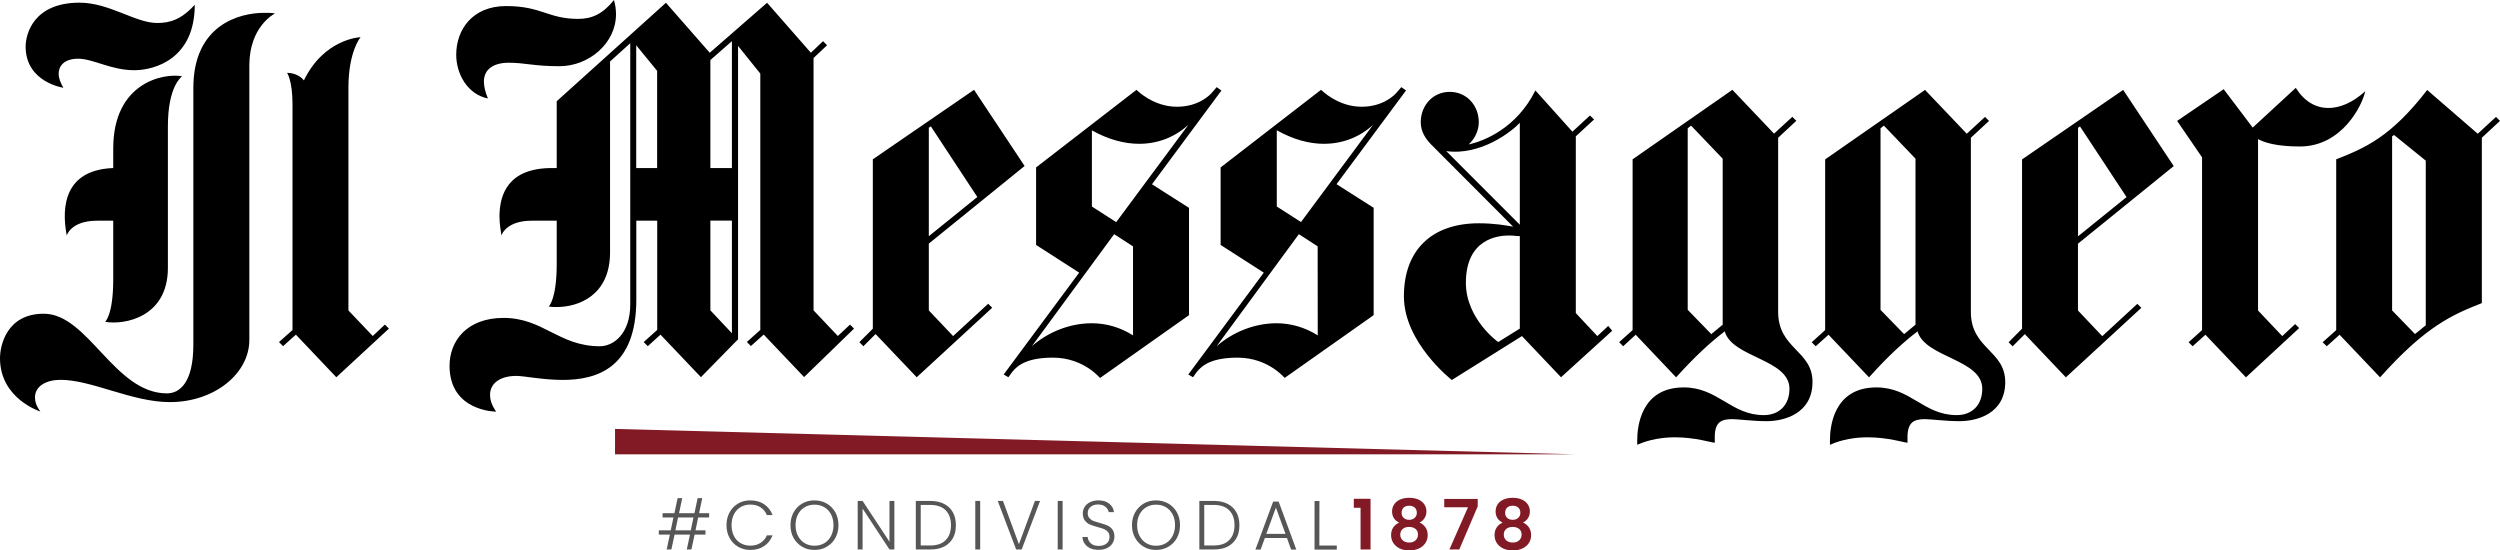 <svg width="436" height="96" viewBox="0 0 436 96" fill="none" xmlns="http://www.w3.org/2000/svg">
<path fill-rule="evenodd" clip-rule="evenodd" d="M245.215 15.772L233.09 32.119L239.564 36.237V54.962L224.055 65.901C224.179 66.134 221.353 62.374 215.827 62.374C211.588 62.374 209.71 63.554 208.654 64.953L208.064 65.792L207.241 65.311L220.406 47.549L212.877 42.717V29.198L230.389 15.663C230.513 15.772 233.339 18.616 237.453 18.616C241.21 18.616 243.212 16.611 243.678 16.021L244.392 15.197L245.215 15.772ZM229.814 58.489C229.799 58.489 229.799 42.965 229.799 42.965L226.523 40.837L212.178 60.385C215.004 57.914 218.761 56.376 222.642 56.376C225.11 56.376 227.594 57.09 229.814 58.489ZM239.455 21.786C237.111 23.915 234.161 25.08 230.87 25.08C228.402 25.08 225.592 24.365 222.673 22.718V36.019L226.896 38.723L239.455 21.786ZM387.811 15.555L392.872 22.252L400.386 15.322C403.32 20.03 408.273 19.781 412.495 15.912C412.03 18.258 408.505 25.546 401.1 25.546C396.971 25.546 394.859 24.847 393.803 24.256V54.153L398.026 58.613L400.277 56.515L400.976 57.215L391.692 65.808L384.628 58.38L382.393 60.385L381.694 59.685L384.038 57.572V27.442L379.691 21.086L387.811 15.555ZM283.08 60.385L282.382 59.67L284.726 57.572V27.784L302.129 15.663L309.395 23.308L312.577 20.372L313.276 21.071L310.109 24.023V54.386C310.109 60.866 316.102 61.099 316.102 66.616C316.102 72.132 311.165 73.453 308.106 73.453C305.746 73.453 303.061 73.096 302.114 73.096C300.095 73.096 299.055 73.67 299.055 76.266V77.213C298.574 77.213 295.64 76.266 292.116 76.266C290.004 76.266 287.66 76.623 285.533 77.571V76.747C285.533 74.51 286.123 67.564 293.653 67.564C299.614 67.564 301.881 72.396 307.609 72.396C310.311 72.396 312.081 70.625 312.081 67.797C312.081 62.622 302.083 62.389 300.794 57.79C298.326 59.67 295.609 62.141 292.317 65.808L285.269 58.38L283.08 60.385ZM294.336 54.029L298.45 58.271L300.437 56.624V27.675L294.926 21.91L294.336 22.376V54.029ZM432.119 23.324L435.301 20.387L436 21.086L432.833 24.023V52.864C427.772 54.853 423.068 56.857 415.088 65.808L408.024 58.38L405.789 60.385L405.074 59.685L407.434 57.572V27.784C412.48 25.795 416.951 23.915 423.301 15.694L432.119 23.324ZM423.052 28.017L417.525 23.542L417.184 23.775V54.138L421.174 58.256L423.052 56.733V28.017ZM341.718 73.453C339.373 73.453 336.656 73.096 335.725 73.096C333.722 73.096 332.667 73.686 332.667 76.266V77.213C332.201 77.213 329.251 76.266 325.727 76.266C323.6 76.266 321.256 76.623 319.144 77.571V76.747C319.144 74.51 319.734 67.564 327.248 67.564C333.241 67.564 335.477 72.396 341.252 72.396C343.953 72.396 345.707 70.625 345.707 67.797C345.707 62.622 335.725 62.389 334.421 57.79C331.952 59.67 329.251 62.141 325.96 65.808L318.896 58.38L316.66 60.385L315.962 59.685L318.306 57.572V27.799L335.725 15.679L343.006 23.324L346.189 20.387L346.887 21.086L343.72 24.023V54.402C343.72 60.866 349.713 61.099 349.713 66.631C349.713 72.163 344.776 73.453 341.718 73.453ZM334.064 27.675L328.552 21.91L327.963 22.376V54.045L332.077 58.271L334.064 56.624V27.675ZM350.303 59.685L352.647 57.323V27.799L370.283 15.679L379.101 28.965L362.397 42.499V54.153L366.635 58.629L372.752 52.988L373.45 53.687L360.285 65.808L353.128 58.271L351.001 60.4L350.303 59.685ZM362.412 41.209L370.873 34.372L362.754 22.05L362.412 22.283V41.209ZM183.628 62.374C179.39 62.374 177.511 63.555 176.455 64.969L175.866 65.792L175.043 65.311L188.208 47.549L180.694 42.717V29.198L198.206 15.663C198.314 15.788 201.14 18.616 205.254 18.616C209.011 18.616 211.014 16.611 211.48 16.021L212.194 15.197L213.017 15.788L200.907 32.135L207.365 36.252V54.962L191.856 65.916C191.98 66.15 189.155 62.374 183.628 62.374ZM190.428 36.019L194.666 38.739L207.241 21.786C204.882 23.915 201.947 25.08 198.656 25.08C196.188 25.08 193.362 24.381 190.428 22.734V36.019ZM190.428 56.376C192.896 56.376 195.365 57.075 197.6 58.489V42.965L194.309 40.837L179.964 60.369C182.805 57.898 186.547 56.376 190.428 56.376ZM172.341 52.972L173.04 53.672L159.875 65.792L152.702 58.256L150.576 60.385L149.877 59.67L152.221 57.323V27.784L169.873 15.663L178.691 28.949L161.986 42.484V54.138L166.225 58.613L172.341 52.972ZM161.986 41.194L170.447 34.357L162.343 22.034L161.986 22.267V41.194ZM140.236 65.761L133.188 58.349L130.952 60.353L130.254 59.639L132.598 57.541V12.835L128.717 8.003V59.172L122.243 65.777L115.194 58.364L112.974 60.369L112.26 59.654L114.62 57.541V38.49H110.972V52.258C110.972 64.129 104.156 66.258 98.148 66.258C94.624 66.258 91.457 65.559 90.044 65.559C87.219 65.559 85.464 66.849 85.464 68.853C85.464 69.801 85.806 70.734 86.52 71.79C86.52 71.79 78.4 71.79 78.4 63.788C78.4 59.437 81.459 55.443 87.809 55.443C94.748 55.443 97.45 60.385 104.622 60.385C106.966 60.385 109.916 58.256 109.916 53.081V7.536L106.392 10.722V44.022C106.392 51.543 100.865 53.547 97.092 53.547C96.627 53.547 96.161 53.547 95.695 53.439C95.695 53.439 97.092 52.258 97.092 46.011V38.49H92.746C88.631 38.49 87.576 40.603 87.451 41.07C87.343 40.262 87.11 39.065 87.11 37.775C87.11 34.015 88.523 29.307 96.27 29.307H97.092V17.652L116.141 0.482L123.78 9.199L133.778 0.482L141.416 9.199L143.543 7.179L144.241 7.894L141.882 10.116V54.122L146.12 58.598L148.247 56.609L148.945 57.308L140.236 65.761ZM114.604 12.354L110.956 7.894V29.307H114.604V12.354ZM127.645 38.475H123.888V54.122L127.645 58.116V38.475ZM127.645 7.179L123.888 10.473V29.307H127.645V7.179ZM244.842 51.667C244.842 43.54 249.779 38.941 257.899 38.941C260.6 38.941 262.587 39.298 263.891 39.531L249.671 25.282C248.615 24.225 247.777 22.936 247.777 21.32C247.777 18.383 249.904 16.021 252.838 16.021C255.772 16.021 257.899 18.367 257.899 21.32C257.899 22.811 257.185 24.241 256.129 25.189C258.83 24.598 264.481 22.376 267.773 15.772L274.231 22.967L277.289 20.139L278.004 20.838L274.821 23.775V54.604L278.578 58.613L280.472 56.842L281.171 57.681L272.244 65.792L265.428 58.613L253.195 66.274C253.179 66.243 244.827 59.763 244.842 51.667ZM265.056 39.189V21.413C263.643 22.951 258.24 27.178 252.232 26.354L265.056 39.189ZM255.648 49.305C255.648 55.661 261.283 59.654 261.283 59.654L265.056 57.308V41.178C264.466 41.178 263.891 41.07 263.177 41.07C261.206 41.07 255.663 41.66 255.648 49.305ZM84.393 14.234C84.393 15.057 84.611 16.005 85.092 17.171C81.568 16.471 79.565 12.944 79.565 9.541C79.565 5.174 82.39 1.057 88.259 1.057C94.484 1.057 95.555 3.294 100.849 3.294C103.318 3.294 105.196 2.362 107.075 0C107.308 0.824 107.432 1.663 107.432 2.471C107.432 7.536 102.728 11.546 97.558 11.546C93.087 11.546 91.566 10.94 88.74 10.94C86.147 10.94 84.393 12.012 84.393 14.234ZM46.078 2.238C46.776 2.238 47.49 2.238 47.956 2.346C47.723 2.471 43.485 4.708 43.485 11.406V59.297C43.485 65.077 37.492 70.127 29.621 70.127C23.039 70.127 15.975 66.243 10.572 66.243C8.088 66.243 6.101 67.315 6.101 69.304C6.101 70.019 6.334 70.842 7.048 71.775C7.048 71.775 0 69.553 0 62.482C0 60.245 1.164 54.713 7.638 54.713C15.385 54.713 19.949 68.605 29.125 68.605C31.252 68.605 33.72 66.849 33.72 60.136V15.306C33.736 4.351 41.731 2.238 46.078 2.238ZM67.129 56.609L67.828 57.308L58.653 65.792L51.605 58.364L49.369 60.369L48.655 59.654L51.015 57.556V18.243C51.015 14.016 50.068 12.711 50.068 12.711C50.068 12.711 51.837 12.602 53.002 14.016C56.541 6.713 62.891 6.48 62.891 6.48C62.891 6.48 60.764 8.935 60.764 15.306V54.138L65.003 58.598L67.129 56.609ZM33.968 0.824C33.968 10.24 27.029 12.245 23.396 12.245C19.39 12.245 16.224 10.24 13.631 10.24C11.038 10.24 10.231 11.654 10.231 12.835C10.231 13.659 10.572 14.482 11.054 15.306C11.054 15.306 4.471 14.358 4.471 8.127C4.471 6.014 5.775 0.466 13.879 0.466C19.049 0.466 23.629 4.009 27.401 4.009C29.637 4.009 31.624 3.419 33.968 0.824ZM19.748 48.73V38.49H16.938C12.342 38.49 11.644 41.07 11.644 41.07C11.038 37.9 10.107 29.664 19.748 29.307V25.888C19.748 14.358 28.566 12.711 31.748 13.301C31.624 13.426 29.28 15.073 29.28 22.019V46.726C29.28 55.303 21.75 56.717 18.335 56.127C18.335 56.111 19.748 54.962 19.748 48.73Z" fill="black"/>
<path d="M121.761 90.251L121.296 92.488H123.034V93.234H121.14L120.582 95.829H119.774L120.333 93.234H117.647L117.088 95.829H116.266L116.825 93.234H114.899V92.488H116.98L117.446 90.251H115.552V89.505H117.616L118.175 86.879H118.983L118.424 89.505H121.109L121.668 86.879H122.476L121.917 89.505H123.671V90.251H121.761ZM120.939 90.251H118.253L117.787 92.488H120.473L120.939 90.251Z" fill="#565656"/>
<path d="M127.242 89.349C127.599 88.697 128.096 88.184 128.732 87.811C129.369 87.438 130.067 87.267 130.843 87.267C131.79 87.267 132.598 87.485 133.265 87.935C133.933 88.386 134.43 89.023 134.74 89.831H133.747C133.498 89.256 133.141 88.805 132.644 88.479C132.148 88.153 131.542 87.997 130.843 87.997C130.222 87.997 129.664 88.137 129.167 88.433C128.67 88.728 128.282 89.147 128.002 89.691C127.723 90.235 127.583 90.872 127.583 91.587C127.583 92.302 127.723 92.939 128.002 93.483C128.282 94.026 128.67 94.446 129.167 94.726C129.664 95.005 130.222 95.161 130.843 95.161C131.542 95.161 132.148 95.005 132.644 94.679C133.141 94.353 133.514 93.918 133.747 93.358H134.74C134.43 94.166 133.933 94.788 133.265 95.239C132.582 95.689 131.775 95.907 130.843 95.907C130.067 95.907 129.369 95.72 128.732 95.363C128.096 94.99 127.599 94.477 127.242 93.825C126.885 93.172 126.698 92.426 126.698 91.587C126.698 90.748 126.885 90.017 127.242 89.349Z" fill="#565656"/>
<path d="M139.91 95.363C139.273 94.99 138.777 94.477 138.404 93.825C138.031 93.172 137.861 92.426 137.861 91.587C137.861 90.748 138.047 90.002 138.404 89.349C138.761 88.697 139.273 88.184 139.91 87.811C140.546 87.438 141.261 87.267 142.037 87.267C142.813 87.267 143.543 87.454 144.179 87.811C144.816 88.184 145.313 88.697 145.685 89.349C146.042 90.002 146.229 90.748 146.229 91.587C146.229 92.426 146.042 93.172 145.685 93.825C145.328 94.477 144.816 94.99 144.179 95.363C143.543 95.736 142.829 95.907 142.037 95.907C141.245 95.907 140.546 95.736 139.91 95.363ZM143.745 94.741C144.241 94.446 144.645 94.026 144.924 93.483C145.204 92.939 145.359 92.302 145.359 91.587C145.359 90.872 145.219 90.235 144.924 89.691C144.63 89.147 144.241 88.728 143.745 88.448C143.248 88.153 142.673 88.013 142.052 88.013C141.431 88.013 140.857 88.153 140.36 88.448C139.863 88.743 139.46 89.147 139.18 89.691C138.885 90.235 138.746 90.857 138.746 91.587C138.746 92.317 138.885 92.939 139.18 93.483C139.475 94.026 139.863 94.446 140.36 94.741C140.857 95.037 141.431 95.176 142.052 95.176C142.673 95.176 143.232 95.037 143.745 94.741Z" fill="#565656"/>
<path d="M155.978 95.829H155.124L150.436 88.697V95.829H149.582V87.36H150.436L155.124 94.477V87.36H155.978V95.829Z" fill="#565656"/>
<path d="M164.641 87.873C165.309 88.215 165.821 88.697 166.178 89.334C166.535 89.971 166.706 90.732 166.706 91.618C166.706 92.504 166.535 93.25 166.178 93.871C165.821 94.493 165.309 94.99 164.641 95.332C163.973 95.674 163.166 95.829 162.235 95.829H159.72V87.36H162.235C163.166 87.36 163.973 87.531 164.641 87.873ZM164.921 94.198C165.542 93.576 165.852 92.721 165.852 91.603C165.852 90.484 165.542 89.614 164.921 88.992C164.3 88.37 163.399 88.06 162.235 88.06H160.574V95.13H162.235C163.415 95.13 164.315 94.819 164.921 94.198Z" fill="#565656"/>
<path d="M170.944 87.36V95.829H170.09V87.36H170.944Z" fill="#565656"/>
<path d="M181.392 87.36L178.179 95.829H177.216L174.003 87.36H174.919L177.697 94.912L180.492 87.36H181.392Z" fill="#565656"/>
<path d="M185.32 87.36V95.829H184.466V87.36H185.32Z" fill="#565656"/>
<path d="M190.164 95.627C189.745 95.441 189.403 95.161 189.17 94.819C188.922 94.477 188.798 94.089 188.782 93.654H189.683C189.729 94.073 189.9 94.431 190.226 94.741C190.552 95.052 191.018 95.207 191.639 95.207C192.213 95.207 192.663 95.052 193.005 94.772C193.347 94.477 193.502 94.104 193.502 93.654C193.502 93.296 193.409 93.001 193.222 92.768C193.036 92.55 192.803 92.379 192.539 92.271C192.275 92.162 191.887 92.038 191.406 91.913C190.847 91.758 190.397 91.618 190.055 91.463C189.714 91.307 189.45 91.09 189.201 90.779C188.969 90.468 188.844 90.049 188.844 89.536C188.844 89.101 188.953 88.712 189.186 88.37C189.419 88.028 189.729 87.749 190.148 87.562C190.568 87.376 191.033 87.267 191.561 87.267C192.337 87.267 192.974 87.454 193.455 87.842C193.936 88.231 194.216 88.728 194.278 89.318H193.362C193.3 88.976 193.114 88.666 192.788 88.386C192.462 88.106 192.027 87.982 191.484 87.982C190.971 87.982 190.552 88.122 190.211 88.386C189.869 88.65 189.698 89.023 189.698 89.489C189.698 89.847 189.791 90.126 189.978 90.344C190.164 90.561 190.397 90.732 190.676 90.841C190.956 90.95 191.328 91.074 191.81 91.198C192.353 91.354 192.803 91.509 193.145 91.649C193.486 91.805 193.766 92.022 193.999 92.333C194.231 92.644 194.356 93.048 194.356 93.576C194.356 93.964 194.247 94.353 194.045 94.71C193.843 95.068 193.533 95.347 193.114 95.565C192.695 95.782 192.213 95.891 191.639 95.891C191.064 95.891 190.583 95.814 190.164 95.627Z" fill="#565656"/>
<path d="M199.479 95.363C198.842 94.99 198.346 94.477 197.973 93.825C197.6 93.172 197.414 92.426 197.414 91.587C197.414 90.748 197.6 90.002 197.973 89.349C198.346 88.697 198.842 88.184 199.479 87.811C200.115 87.438 200.83 87.267 201.606 87.267C202.382 87.267 203.112 87.454 203.748 87.811C204.385 88.184 204.882 88.697 205.254 89.349C205.611 90.002 205.797 90.748 205.797 91.587C205.797 92.426 205.611 93.172 205.254 93.825C204.897 94.477 204.385 94.99 203.748 95.363C203.112 95.736 202.398 95.907 201.606 95.907C200.814 95.907 200.131 95.736 199.479 95.363ZM203.313 94.741C203.81 94.446 204.214 94.026 204.493 93.483C204.773 92.939 204.928 92.302 204.928 91.587C204.928 90.872 204.788 90.235 204.493 89.691C204.198 89.147 203.81 88.728 203.313 88.448C202.817 88.153 202.242 88.013 201.621 88.013C201 88.013 200.426 88.153 199.929 88.448C199.432 88.743 199.029 89.147 198.749 89.691C198.454 90.235 198.314 90.857 198.314 91.587C198.314 92.317 198.454 92.939 198.749 93.483C199.044 94.026 199.432 94.446 199.929 94.741C200.426 95.037 201 95.176 201.621 95.176C202.242 95.176 202.817 95.037 203.313 94.741Z" fill="#565656"/>
<path d="M214.088 87.873C214.755 88.215 215.268 88.697 215.625 89.334C215.982 89.971 216.153 90.732 216.153 91.618C216.153 92.504 215.982 93.25 215.625 93.871C215.268 94.493 214.755 94.99 214.088 95.332C213.42 95.674 212.613 95.829 211.681 95.829H209.166V87.36H211.681C212.613 87.36 213.42 87.531 214.088 87.873ZM214.367 94.198C214.988 93.576 215.299 92.721 215.299 91.603C215.299 90.484 214.988 89.614 214.367 88.992C213.746 88.37 212.846 88.06 211.681 88.06H210.02V95.13H211.681C212.861 95.13 213.762 94.819 214.367 94.198Z" fill="#565656"/>
<path d="M224.443 93.825H220.593L219.847 95.845H218.947L222.036 87.485H222.999L226.073 95.845H225.172L224.443 93.825ZM224.194 93.11L222.518 88.526L220.841 93.11H224.194Z" fill="#565656"/>
<path d="M230.094 95.145H233.137V95.845H229.255V87.376H230.109L230.094 95.145Z" fill="#565656"/>
<path d="M236.102 88.557V86.987H239.021V95.829H237.282V88.557H236.102Z" fill="#821A25"/>
<path d="M242.778 89.194C242.778 88.759 242.886 88.355 243.119 87.997C243.352 87.64 243.678 87.345 244.128 87.143C244.579 86.925 245.122 86.816 245.774 86.816C246.426 86.816 246.969 86.925 247.42 87.143C247.87 87.36 248.196 87.64 248.429 87.997C248.662 88.355 248.77 88.759 248.77 89.194C248.77 89.629 248.662 90.033 248.444 90.359C248.227 90.701 247.932 90.95 247.575 91.136C248.01 91.323 248.367 91.618 248.615 91.991C248.863 92.364 248.988 92.799 248.988 93.312C248.988 93.856 248.848 94.337 248.568 94.741C248.289 95.145 247.916 95.456 247.42 95.674C246.923 95.891 246.395 96 245.789 96C245.184 96 244.641 95.891 244.159 95.674C243.678 95.456 243.306 95.145 243.026 94.741C242.747 94.337 242.607 93.856 242.607 93.312C242.607 92.799 242.731 92.364 242.979 91.991C243.228 91.618 243.569 91.338 244.02 91.152C243.181 90.732 242.778 90.08 242.778 89.194ZM244.641 92.24C244.361 92.473 244.206 92.814 244.206 93.25C244.206 93.654 244.346 93.98 244.625 94.229C244.905 94.477 245.277 94.617 245.758 94.617C246.24 94.617 246.612 94.493 246.876 94.229C247.156 93.964 247.295 93.638 247.295 93.25C247.295 92.814 247.156 92.488 246.876 92.255C246.597 92.022 246.224 91.898 245.758 91.898C245.293 91.898 244.92 92.007 244.641 92.24ZM246.737 88.526C246.504 88.308 246.178 88.199 245.758 88.199C245.339 88.199 245.029 88.308 244.796 88.526C244.563 88.743 244.439 89.054 244.439 89.458C244.439 89.816 244.563 90.111 244.811 90.328C245.06 90.546 245.37 90.655 245.758 90.655C246.147 90.655 246.473 90.546 246.721 90.313C246.969 90.08 247.094 89.8 247.094 89.427C247.094 89.054 246.969 88.743 246.737 88.526Z" fill="#821A25"/>
<path d="M257.728 88.277L254.499 95.829H252.776L256.02 88.464H251.875V87.018H257.713V88.277H257.728Z" fill="#821A25"/>
<path d="M260.833 89.194C260.833 88.759 260.942 88.355 261.159 87.997C261.376 87.64 261.718 87.345 262.168 87.143C262.618 86.925 263.162 86.816 263.814 86.816C264.466 86.816 265.009 86.925 265.459 87.143C265.91 87.36 266.236 87.64 266.469 87.997C266.701 88.355 266.81 88.759 266.81 89.194C266.81 89.629 266.701 90.033 266.484 90.359C266.267 90.701 265.972 90.95 265.615 91.136C266.065 91.323 266.406 91.618 266.655 91.991C266.903 92.364 267.027 92.799 267.027 93.312C267.027 93.856 266.888 94.337 266.608 94.741C266.329 95.145 265.956 95.456 265.459 95.674C264.978 95.891 264.435 96 263.829 96C263.224 96 262.681 95.891 262.199 95.674C261.718 95.456 261.345 95.145 261.066 94.741C260.786 94.337 260.647 93.856 260.647 93.312C260.647 92.799 260.771 92.364 261.019 91.991C261.268 91.618 261.609 91.338 262.06 91.152C261.237 90.732 260.833 90.08 260.833 89.194ZM262.696 92.24C262.417 92.473 262.261 92.814 262.261 93.25C262.261 93.654 262.401 93.98 262.681 94.229C262.96 94.477 263.333 94.617 263.814 94.617C264.295 94.617 264.668 94.493 264.947 94.229C265.227 93.964 265.366 93.638 265.366 93.25C265.366 92.814 265.227 92.488 264.947 92.255C264.668 92.022 264.295 91.898 263.829 91.898C263.364 91.898 262.975 92.007 262.696 92.24ZM264.792 88.526C264.559 88.308 264.233 88.199 263.814 88.199C263.395 88.199 263.084 88.308 262.851 88.526C262.618 88.743 262.494 89.054 262.494 89.458C262.494 89.816 262.618 90.111 262.867 90.328C263.115 90.546 263.426 90.655 263.814 90.655C264.202 90.655 264.528 90.546 264.776 90.313C265.025 90.095 265.149 89.8 265.149 89.427C265.149 89.038 265.025 88.743 264.792 88.526Z" fill="#821A25"/>
<path d="M274.65 79.233H107.261V74.805L274.65 79.233Z" fill="#821A25"/>
</svg>
